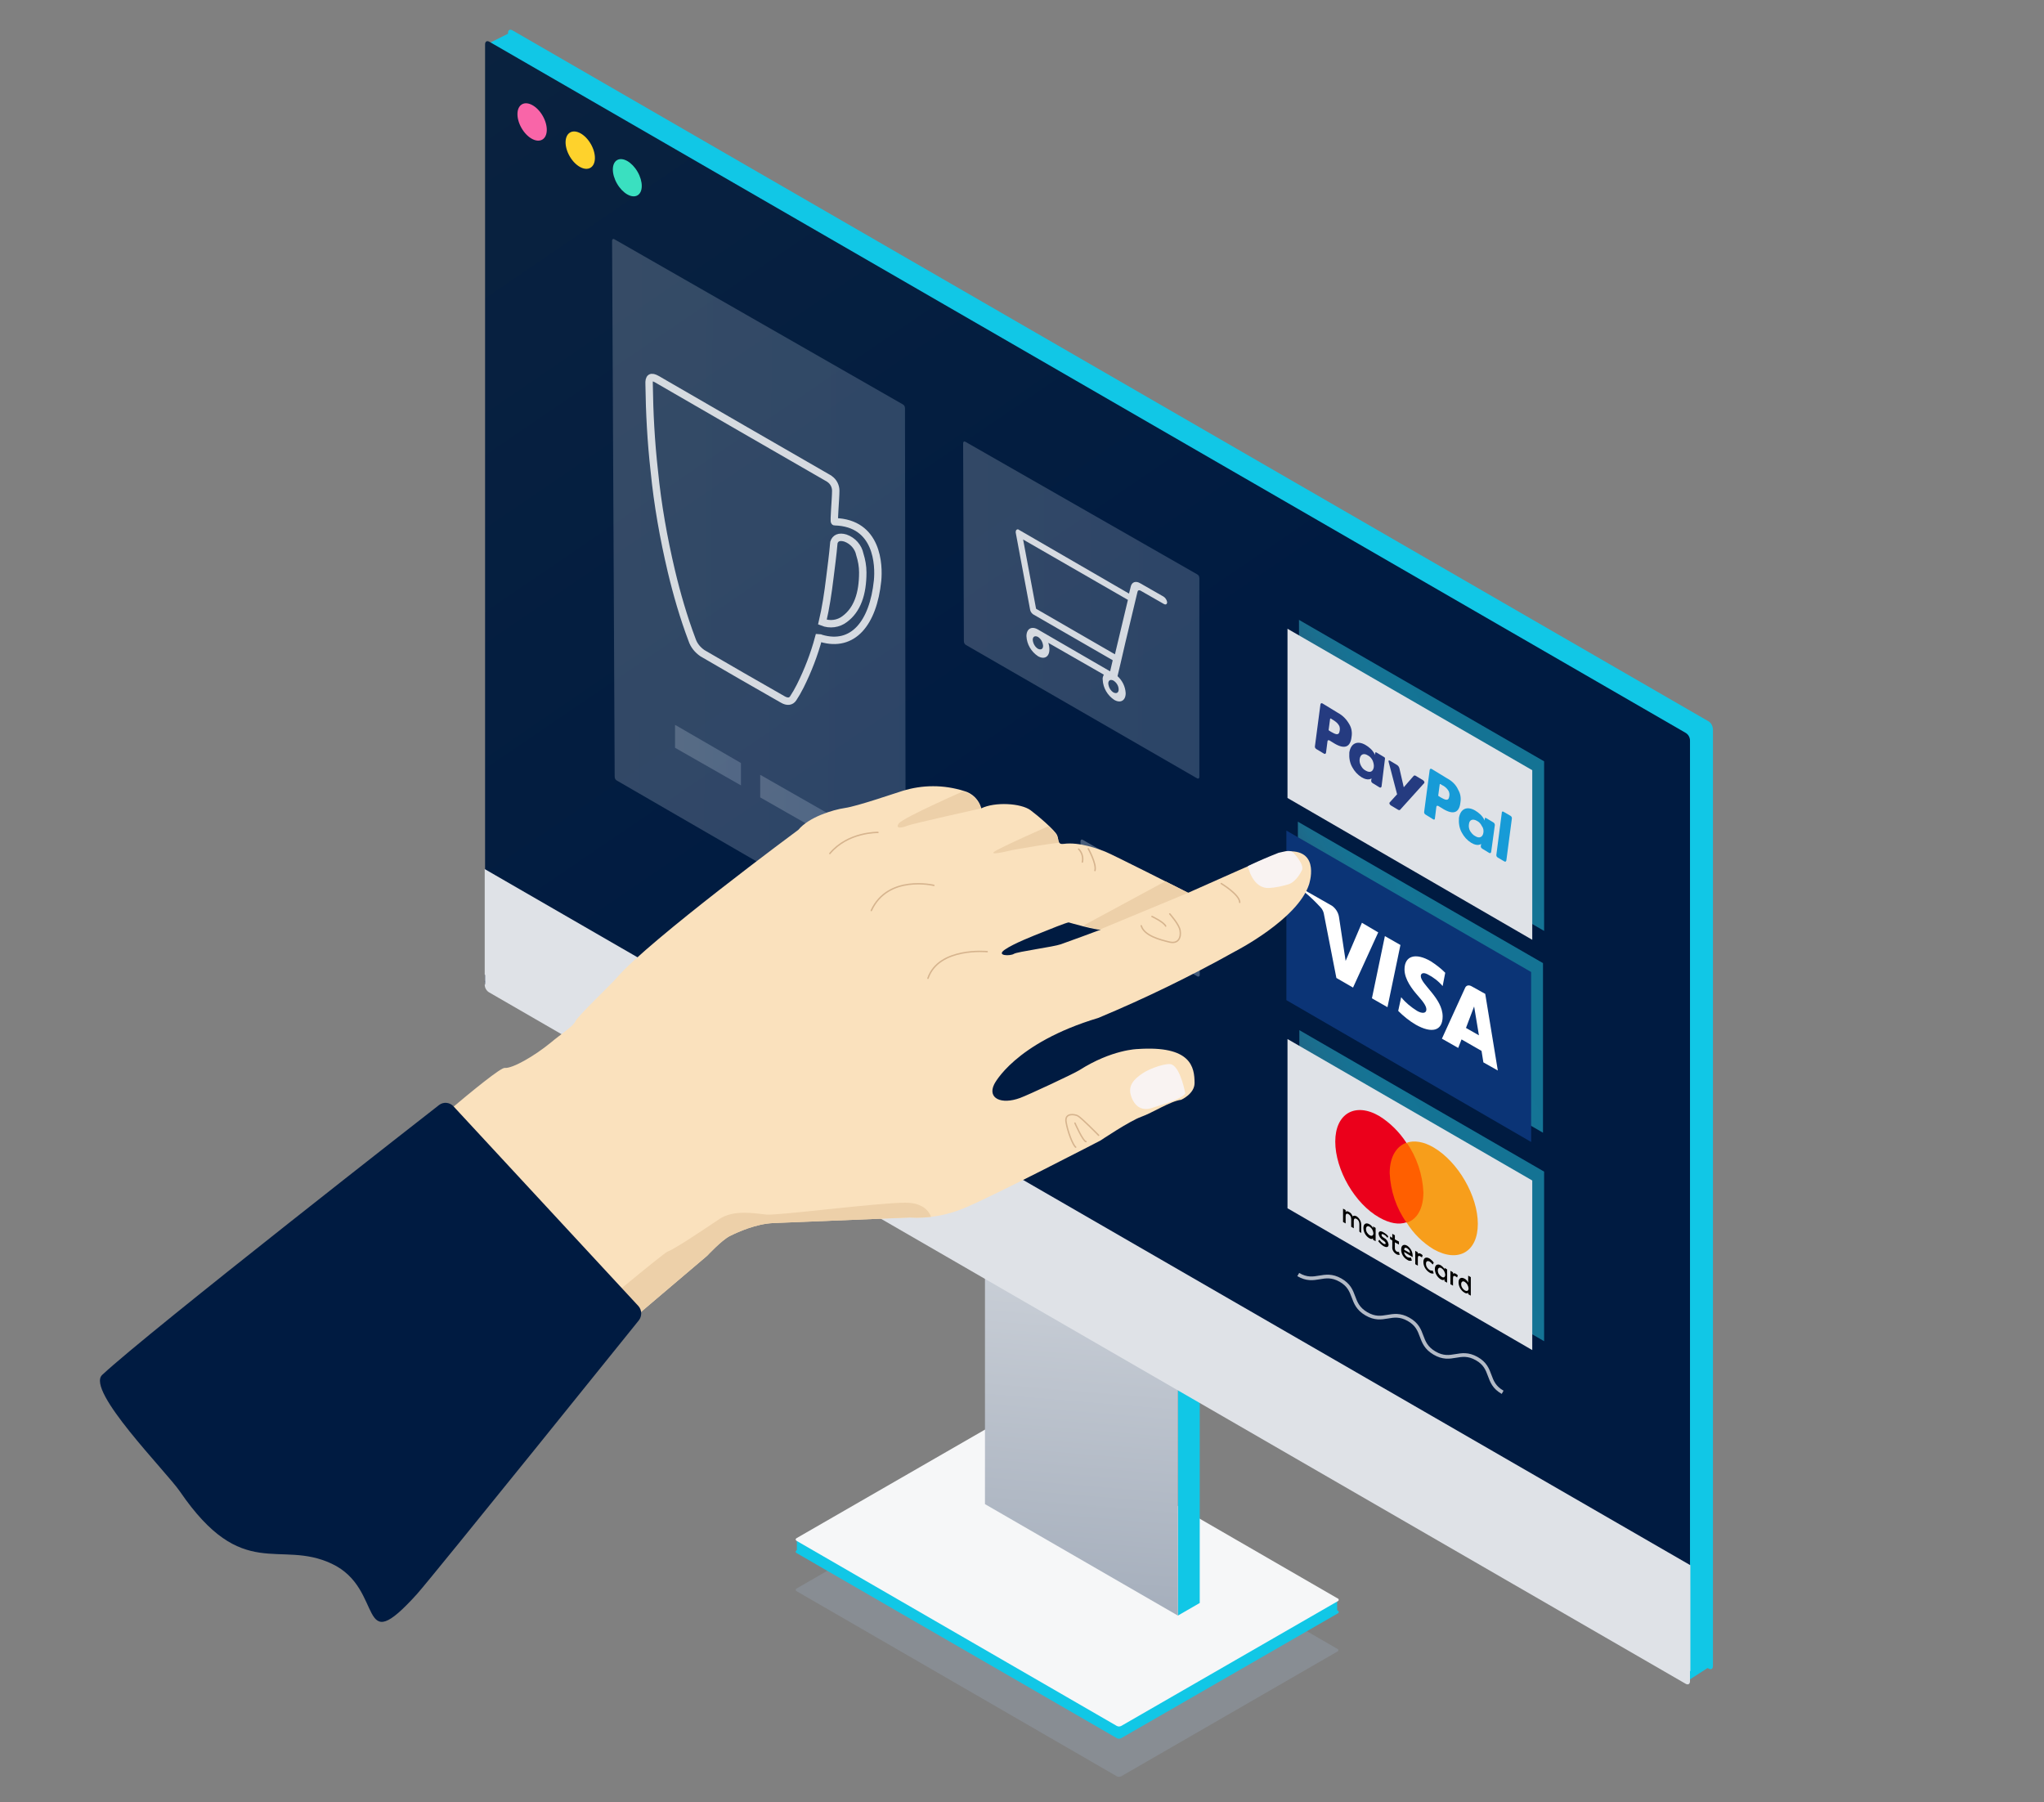 <svg xmlns="http://www.w3.org/2000/svg" xmlns:xlink="http://www.w3.org/1999/xlink" viewBox="0 0 552 486.7"><rect x="0" y="0" width="552" height="486.7" fill="#808080" stroke="none"/><defs><path id="SVGID_11_" d="M379.3 261.8c0 2.7 2.1 5.4 3.7 7.2s2.2 2.8 2.2 3.6c0 1.2-1.3 1.1-2.5.4-1.6-1-3.1-2.2-4.3-3.7l-.8 3.7c1.4 1.4 3 2.7 4.7 3.7 4.4 2.5 7.3 1.7 7.3-2.2 0-4.9-5.9-8.7-5.9-10.9 0-.7.6-1.1 1.8-.5 1.6.8 3 1.9 4.1 3.2l.7-3.6c-1.2-1.2-2.5-2.2-3.9-3.1C382.3 257.2 379.3 258.1 379.3 261.8M397.5 266.4c-.8-.5-1.5-.3-1.8.3l-6.3 13.8 4.4 2.5.9-2.3 5.4 3.1.5 3.1 3.9 2.2-3.4-20.7L397.5 266.4M398.1 271.8l1.3 7.8-3.5-2L398.1 271.8M374 252.8l-3.5 16.8 4.2 2.4 3.5-16.8L374 252.8M367.8 249.2l-4.4 10.3-1.8-11.9c-.2-1.2-.9-2.3-1.9-3l-7.2-4.1-.1.5c1.5 1.2 2.9 2.6 4.2 4 .6.6.9 1.4 1 2.2l3.3 16.9 4.5 2.6 6.8-14.9L367.8 249.2"></path><linearGradient id="SVGID_1_" gradientTransform="matrix(1 0 0 -1 0 487.276)" gradientUnits="userSpaceOnUse" x1="276.415" x2="298.655" y1="12.846" y2="278.676"><stop offset="0" stop-color="#95a0b0"></stop><stop offset="1" stop-color="#ffffff"></stop></linearGradient><linearGradient id="SVGID_2_" gradientTransform="matrix(1 0 0 -1 0 487.276)" gradientUnits="userSpaceOnUse" x1="556.773" x2="-45.307" y1="-130.982" y2="752.168"><stop offset=".46" stop-color="#001b41"></stop><stop offset=".82" stop-color="#0f263e"></stop></linearGradient><linearGradient id="lg1"><stop offset=".02" stop-color="#fdfeff"></stop><stop offset="1" stop-color="#cae2ff"></stop></linearGradient><linearGradient id="SVGID_3_" gradientTransform="matrix(.5 -.29 -.87 -1.5 297.74 667.103)" gradientUnits="userSpaceOnUse" x1="392.482" x2="463.922" xlink:href="#lg1" y1="314.238" y2="188.448"></linearGradient><linearGradient id="SVGID_4_" gradientTransform="matrix(.5 -.29 -.87 -1.5 297.74 667.103)" gradientUnits="userSpaceOnUse" x1="364.375" x2="400.286" xlink:href="#lg1" y1="238.215" y2="174.975"></linearGradient><linearGradient id="SVGID_5_" gradientTransform="matrix(.5 -.29 -.87 -1.5 297.74 667.103)" gradientUnits="userSpaceOnUse" x1="257.515" x2="346.825" xlink:href="#lg1" y1="357.502" y2="200.242"></linearGradient><linearGradient id="SVGID_6_" gradientTransform="matrix(.5 -.29 -.87 -1.5 297.74 667.103)" gradientUnits="userSpaceOnUse" x1="233.161" x2="253.011" xlink:href="#lg1" y1="278.498" y2="243.548"></linearGradient><linearGradient id="SVGID_7_" gradientTransform="matrix(.5 -.29 -.87 -1.5 297.74 667.103)" gradientUnits="userSpaceOnUse" x1="255.943" x2="275.793" xlink:href="#lg1" y1="265.115" y2="230.175"></linearGradient><linearGradient id="SVGID_8_" gradientTransform="matrix(.5 -.29 -.87 -1.5 297.74 667.103)" gradientUnits="userSpaceOnUse" x1="371.446" x2="391.276" xlink:href="#lg1" y1="224.137" y2="189.216"></linearGradient><linearGradient id="lg2"><stop offset="0" stop-color="#e7f9fc" stop-opacity="0"></stop><stop offset="0" stop-color="#e4f8fc" stop-opacity=".01"></stop><stop offset=".09" stop-color="#abebf6" stop-opacity=".16"></stop><stop offset=".17" stop-color="#7be0f1" stop-opacity=".28"></stop><stop offset=".27" stop-color="#56d7ed" stop-opacity=".38"></stop><stop offset=".37" stop-color="#3cd1ea" stop-opacity=".45"></stop><stop offset=".48" stop-color="#2dcde9" stop-opacity=".49"></stop><stop offset=".64" stop-color="#28cce8" stop-opacity=".5"></stop></linearGradient><linearGradient id="SVGID_9_" gradientTransform="matrix(.5 -.29 -.87 -1.5 355.86 700.723)" gradientUnits="userSpaceOnUse" x1="369.902" x2="475.592" xlink:href="#lg2" y1="209.87" y2="209.87"></linearGradient><linearGradient id="SVGID_10_" gradientTransform="matrix(.5 -.29 -.87 -1.5 355.86 700.723)" gradientUnits="userSpaceOnUse" x1="321.642" x2="427.322" xlink:href="#lg2" y1="181.714" y2="181.714"></linearGradient><clipPath id="SVGID_12_"><use xlink:href="#SVGID_11_"></use></clipPath><linearGradient id="SVGID_13_" gradientTransform="matrix(.5 -.29 -.87 -1.5 355.86 700.723)" gradientUnits="userSpaceOnUse" x1="417.572" x2="523.262" xlink:href="#lg2" y1="236.982" y2="236.982"></linearGradient><clipPath id="SVGID_15_"><use xlink:href="#SVGID_14_"></use></clipPath><path id="SVGID_14_" d="M136.6 385.3l54.4-46.2c0 0 3.9-4.2 6.1-5.3s7.1-3.3 11.7-3.5l36.9-1.5c5 .3 10-.6 14.6-2.5 7.8-3.2 36.9-18.3 36.9-18.3s7.9-5.3 11-6.4 7.8-4.2 10.8-4.6c0 0 3.6-1.6 3.6-4.5 0-4.3-.9-10.2-15.4-9.2 0 0-6.9.1-15.7 5.7-1.6 1-13.8 6.7-16 7.5-5.1 1.9-8.9.1-7-3.7 0 0 5.4-11.1 28.1-17.9 12.7-5.3 25-11.3 37-18 0 0 16.8-8.6 19.9-18 0 0 3.2-9.3-5.5-9-2.7.1-12.5 4.8-13.4 5.1-21.6 9.5-26 12-48.2 19.9-1.9.7-11.8 2-12.7 2.6s-4.9.7-2.5-1c2.4-1.7 8.1-3.9 10.1-4.7s6.4-2.6 7.2-2.7l9.1 1.8 23.8-9.9c0 0-21-10.1-22.9-10.8s-7-2.7-11.3-2.1c-1.6.2-1.2-1-1.7-2.3s-5.3-5.4-7.2-6.8c-2.6-1.9-9.6-2.3-13.3-.5-.6-2.3-2.4-4.1-4.7-4.7-5.4-1.7-11.2-1.7-16.6 0-2.3.7-12.1 4.1-15.5 4.6s-9.8 2.5-12.6 5.9c0 0-40.3 29.8-49 39.9-1.5 1.8-10.6 10.4-11.2 11.8s-4 3.5-6.7 5.8c-4.4 3.6-10.3 7-12.4 6.8s-29.8 24.2-29.8 24.2C94.1 320.6 105.4 404.5 136.6 385.3z"></path></defs><path d="M215.1 429c-.3.2-.3.5 0 .7l86.5 50c.4.2.8.2 1.2 0l58.4-33.7c.2-.1.3-.3.2-.5 0-.1-.1-.2-.2-.2l-86.5-50c-.4-.2-.8-.2-1.2 0L215.1 429z" fill="#95a0b0" opacity=".4"></path><path d="M215.2 419 215.2 415.7 218.5 417.6 218.5 420.9Z" fill="#11c7e6"></path><path d="M361.1 435.3 361.1 432 357.3 434.2 357.3 437.5Z" fill="#11c7e6"></path><path d="M215.1 418.7c-.3.2-.3.5 0 .7l86.5 50c.4.2.8.2 1.2 0l58.5-33.7c.2-.1.3-.3.2-.5 0-.1-.1-.2-.2-.2l-86.5-50c-.4-.2-.8-.2-1.2 0L215.1 418.7z" fill="#11c7e6"></path><path d="M215.1 415.4c-.3.2-.3.5 0 .7l86.5 50c.4.2.8.2 1.2 0l58.5-33.7c.2-.1.3-.3.2-.5 0-.1-.1-.2-.2-.2l-86.5-50c-.4-.2-.8-.2-1.2 0L215.1 415.4z" fill="#f6f7f8"></path><path d="M318.1 436.3 324 432.9 324 363.1 318.1 363.1Z" fill="#11c7e6"></path><path d="M318.1 168.6 318.1 436.3 266 406.2 266 138.5Z" fill="url(#SVGID_1_)"></path><path d="M455.5 454.1 461.7 450.1 461.7 442.6 455.3 442.6Z" fill="#11c7e6"></path><path d="M131.6 11.9 137.8 8.8 151 16.5 145.6 20Z" fill="#11c7e6"></path><path d="M137.1 261.8c.1.9.5 1.7 1.2 2.1l323.1 186.7c.7.4 1.2.1 1.2-.7V196.9c-.1-.9-.5-1.7-1.2-2.1L138.4 8.2c-.7-.4-1.2-.1-1.2.7V261.8z" fill="#11c7e6"></path><path d="M130.9 264.9c0 .9.5 1.7 1.2 2.1l323.1 185.5c.7.4 1.2.1 1.2-.7V200c0-.9-.5-1.7-1.2-2.1L132.2 11.3c-.7-.4-1.2-.1-1.2.7V264.9z" fill="url(#SVGID_2_)"></path><ellipse cx="143.7" cy="32.9" fill="#f965a8" rx="3.3" ry="5.5" transform="matrix(.867 -.498 .498 .867 2.732 75.976)"></ellipse><ellipse cx="156.7" cy="40.5" fill="#fed22c" rx="3.3" ry="5.5" transform="matrix(.867 -.498 .498 .867 .673 83.47)"></ellipse><ellipse cx="169.4" cy="48" fill="#3ae0c0" rx="3.2" ry="5.5" transform="matrix(.866 -.5 .5 .866 -1.291 91.127)"></ellipse><path d="M130.9 265.9c0 .9.5 1.7 1.2 2.1l323.1 186.7c.7.4 1.2.1 1.2-.7v-25.8c0-.9-.5-1.7-1.2-2.1L132.2 239.5c-.7-.4-1.2-.1-1.2.7V265.9z" fill="#dfe2e7"></path><path d="M130.9 263.2 456.5 451.3 456.5 422.7 130.9 234.7Z" fill="#dfe2e7"></path><path d="M260.9 174.2c-.4-.2-.6-.6-.6-1.1l-.2-53.4c0-.4.3-.6.6-.4l62.6 35.8c.4.2.6.6.6 1.1v53.6c0 .4-.3.6-.6.4L260.9 174.2z" fill="url(#SVGID_3_)" opacity=".2"></path><path d="M292.6 245.5c-.4-.2-.6-.6-.6-1.1l-.2-17.2c0-.4.3-.6.6-.4l31 17.7c.4.2.6.6.6 1.1v17.7c0 .4-.3.5-.6.4L292.6 245.5z" fill="url(#SVGID_4_)" opacity=".3"></path><path d="M314.2 161.1l-6.3-3.6c-1.2-.7-2.2-.3-2.5.8l-.5 2-29.7-17.2c-.2-.2-.5-.2-.7 0-.2.2-.2.5-.2.7l3.9 20.9c.1.5.4.9.8 1.2l21.5 12.4-.7 3L280.3 170c-1.7-1-3.1-.2-3.1 1.8.1 2.2 1.3 4.2 3.1 5.4 1.7 1 3.1.2 3.1-1.8 0-.6-.1-1.2-.3-1.8l15 8.6c-.2.4-.4.9-.3 1.4.1 2.2 1.3 4.2 3.1 5.4 1.7 1 3.1.2 3.1-1.8-.1-1.8-.9-3.4-2.2-4.6l.9-3.8 0 0 1.2-5.2 3.3-13.8c.1-.4.4-.5.8-.3l6.3 3.6c.5.3.9.1.9-.5C315.1 162 314.7 161.4 314.2 161.1zM279.8 164.4l-3.5-18.7 28.3 16.3-3.5 14.7L279.8 164.4zM281.7 174.4c0 .9-.6 1.2-1.4.8-.8-.5-1.3-1.4-1.4-2.4 0-.9.6-1.2 1.4-.8C281.1 172.5 281.6 173.4 281.7 174.4L281.7 174.4zM302.1 186.2c0 .9-.6 1.2-1.4.8-.8-.5-1.3-1.4-1.4-2.4 0-.9.6-1.2 1.4-.8C301.5 184.3 302.1 185.2 302.1 186.2L302.1 186.2z" fill="#ffffff" opacity=".8"></path><path d="M166.6 210.8c-.4-.2-.6-.6-.6-1.1L165.3 65c0-.4.3-.6.6-.4l77.9 44.6c.4.2.6.6.6 1.1l.2 144.9c0 .4-.3.6-.6.4L166.6 210.8z" fill="url(#SVGID_5_)" opacity=".2"></path><path d="M182.4 202c0 0-.1-.1-.1-.1v-6c0-.1 0-.1.1-.1l17.6 10.2c0 0 .1.1.1.1v6L182.4 202z" fill="url(#SVGID_6_)" opacity=".2"></path><path d="M205.4 215.4c0 0-.1-.1-.1-.1v-6c0 0 0-.1.1 0l17.7 10.1c0 0 .1.1.1.1v6c0 .1 0 .1-.1 0L205.4 215.4z" fill="url(#SVGID_7_)" opacity=".2"></path><path d="M298.7 243.2c0 0-.1-.1-.1-.1v-6c0-.1 0-.1.1 0l17.6 10.1c0 0 .1.1.1.1v6c0 0 0 .1-.1 0L298.7 243.2z" fill="url(#SVGID_8_)" opacity=".2"></path><path d="M225.4 140.9c-.3 0 .3-6.1.3-8.4 0-1.2-.6-2.4-1.6-3.1-.2-.2-.5-.3-.8-.5l-22.9-13.2-23-13.3c-1.6-.9-2.2-.5-2.1 1.4.1 7.6.5 15.4 1.4 23.4.9 9.1 2.5 18.1 4.6 27 1.5 6.3 3.3 12.5 5.6 18.6.5 1.5 1.5 2.7 2.8 3.6 7.2 4.2 14.5 8.4 21.7 12.5 1.2.7 2.2.6 2.8-.3s1.3-2.1 1.9-3.3c2.1-4.2 3.8-8.6 5-13.1.2 0 .5.1.7.2 8.5 2.5 14-4 15.2-15.6C237.4 152.7 237.1 141.2 225.4 140.9zM228.1 167.2c-1.7 1.3-4 1.6-6 .8.9-3.8 1.5-7.8 2-11.9.4-3.3.8-6.1 1.1-9.6.4-1.2 1.4-1.7 3.1-1.2 2 .7 3.5 2.4 3.9 4.4.5 1.6.8 3.2.8 4.9C233 160.4 231.5 164.7 228.1 167.2z" fill="none" opacity=".8" stroke="#ffffff" stroke-miterlimit="10" stroke-width="2"></path><path d="M350.6 267.7 350.5 221.9 416.7 260.1 416.7 305.9Z" fill="url(#SVGID_9_)"></path><path d="M350.9 323.9 350.9 278.2 417 316.4 417 362.2Z" fill="url(#SVGID_10_)"></path><path d="M347.7 326.3 347.7 280.6 413.8 318.8 413.8 364.6Z" fill="#dfe2e7"></path><path d="M347.4 270.1 347.4 224.3 413.5 262.5 413.5 308.4Z" fill="#0b3476"></path><g clip-path="url(#SVGID_12_)"><path d="M346.9 239.2l51.3 7.8 11.7 43.3-51.3-7.8" fill="#ffffff"></path></g><path d="M350.9 213.1 350.8 167.4 417 205.6 417 251.4Z" fill="url(#SVGID_13_)"></path><path d="M347.7 215.5 347.7 169.8 413.8 208 413.8 253.8Z" fill="#dfe2e7"></path><path d="M361.3 192.5l-4.1-2.5c-.3-.2-.5-.1-.6.2l-1.5 11.4c0 .3.1.5.4.7l2 1.2c.3.2.5.1.6-.2l.4-3.1c0-.3.3-.4.6-.2l1.3.8c2.7 1.6 4.3 1 4.6-1.8.2-1.2 0-2.4-.6-3.4C363.6 194.2 362.6 193.2 361.3 192.5zM361.8 197.3c-.2 1.6-1.3.9-2.4.3l-.6-.4.4-3c0-.2.2-.2.3-.1l.3.2c.7.4 1.4.9 1.8 1.6C361.8 196.2 361.9 196.8 361.8 197.3L361.8 197.3z" fill="#253b80"></path><path d="M373.7 204.4l-2-1.2c-.2-.1-.3 0-.3.1l-.1.6-.1-.3c-.5-1-1.4-1.8-2.4-2.4-2.2-1.3-4-.5-4.4 2-.1 1.4.1 2.8.8 4 .6 1.1 1.4 2 2.5 2.7 1.8 1.1 2.7.3 2.7.3l-.1.6c0 .3.1.5.4.7l1.8 1.1c.3.2.5.1.6-.2l.9-7.3C374.1 204.8 374 204.5 373.7 204.4zM371 207.2c-.2 1.2-1 1.6-2.2.9-.6-.3-1-.8-1.3-1.4-.3-.6-.4-1.2-.3-1.8.2-1.2 1.1-1.6 2.2-.9.6.3 1 .8 1.3 1.4C370.9 205.9 371.1 206.6 371 207.2z" fill="#253b80"></path><path d="M384.3 210.7l-2-1.2c-.1-.1-.3-.1-.5 0l-2.7 3.1-1.2-5.2c-.1-.3-.3-.6-.6-.8l-2-1.2c-.2-.1-.4 0-.3.3l2.3 8.8-2 2.2c-.2.2 0 .6.3.8l2 1.2c.2.1.4.1.5 0l6.5-7.2C384.8 211.3 384.6 210.9 384.3 210.7z" fill="#253b80"></path><path d="M390.8 210.2l-4.1-2.5c-.3-.2-.5-.1-.6.2l-1.5 11.4c0 .3.1.5.4.7l2.1 1.3c.2.1.4 0 .4-.2l.4-3.2c0-.3.3-.4.6-.2l1.3.8c2.7 1.6 4.3 1 4.6-1.8.2-1.2 0-2.4-.6-3.4C393.2 211.9 392.1 210.9 390.8 210.2zM391.4 215c-.2 1.6-1.3.9-2.4.3l-.6-.4.4-3c0-.2.2-.2.3-.1l.3.2c.7.3 1.4.9 1.8 1.6C391.4 214 391.5 214.5 391.4 215L391.4 215z" fill="#179bd7"></path><path d="M403.3 222.1l-2-1.2c-.2-.1-.3 0-.3.1l-.1.6-.1-.3c-.5-1-1.4-1.8-2.4-2.4-2.2-1.3-4-.5-4.4 2-.1 1.4.1 2.8.8 4 .6 1.1 1.4 2 2.5 2.7 1.8 1.1 2.7.3 2.7.3l-.1.6c0 .3.1.5.4.7l1.8 1.1c.3.2.5.1.6-.2l1-7.3C403.7 222.5 403.5 222.2 403.3 222.1zM400.6 224.9c-.2 1.2-1.1 1.6-2.2.9-.6-.3-1-.8-1.4-1.4-.3-.6-.4-1.2-.3-1.8.1-1.2 1-1.6 2.2-.9.6.3 1 .8 1.3 1.4C400.6 223.6 400.7 224.3 400.6 224.9z" fill="#179bd7"></path><path d="M405.6 219.3l-1.5 11.6c0 .3.1.5.4.7l1.7 1c.3.2.5.1.6-.2l1.5-11.4c0-.3-.1-.5-.4-.7l-1.9-1.1C405.8 219.1 405.6 219.2 405.6 219.3z" fill="#179bd7"></path><path d="M368.9 331.9c0-.6.4-1 1-.6.6.4.9 1 1 1.7 0 .7-.4.9-1 .6C369.3 333.2 368.9 332.6 368.9 331.9M371.5 333.4v-1.8l-.7-.4v.5c-.2-.5-.6-.9-1-1.1-.9-.5-1.6-.1-1.6 1 0 1.1.6 2.2 1.6 2.8.5.3.8.2 1 0v.4l.7.4V333.4zM394.6 346.8c0-.6.4-1 1-.6.6.4.9 1 1 1.7 0 .7-.4.9-1 .6C395 348.1 394.6 347.5 394.6 346.8M397.2 348.2v-3.3l-.7-.4v1.9c-.2-.5-.6-.9-1-1.1-.9-.5-1.6-.1-1.6 1 0 1.1.6 2.2 1.6 2.8.5.3.8.2 1 0v.4l.7.4V348.2zM380 337.1c.5.3.8.8.8 1.3l-1.6-.9C379.2 337 379.5 336.8 380 337.1M380 336.4c-.9-.5-1.6-.1-1.6 1 0 1.2.6 2.2 1.6 2.8.4.3.8.4 1.3.2l-.3-.8c-.3.1-.6 0-.9-.1-.5-.3-.9-.8-.9-1.4l2.3 1.4c0-.1 0-.2 0-.3C381.5 338 380.9 337 380 336.4M388.3 343.1c0-.6.4-1 1-.6.6.4.9 1 1 1.7 0 .7-.4 1-1 .6C388.7 344.4 388.3 343.8 388.3 343.1M390.8 344.6v-1.8l-.7-.4v.4c-.2-.5-.6-.8-1-1.1-.9-.5-1.6-.1-1.6 1 0 1.1.6 2.2 1.6 2.8.5.3.8.2 1 0v.5l.7.4V344.6zM384.4 340.8c0 1.2.7 2.3 1.7 2.9.3.2.7.3 1.1.2l-.3-.8c-.3.1-.6 0-.8-.1-.6-.4-1-1-1-1.7 0-.7.4-.9 1-.6.3.2.6.5.8.8l.3-.5c-.3-.5-.7-.8-1.1-1.1C385.1 339.3 384.4 339.7 384.4 340.8M393.2 344c-.4-.2-.6-.2-.8 0v-.4l-.7-.4v3.6l.7.4v-2c0-.6.2-.8.7-.5.2.1.3.2.4.3l.2-.6C393.6 344.3 393.4 344.2 393.2 344M374.9 333.9c-.3-.5-.8-.8-1.3-1.1-.8-.5-1.3-.3-1.3.4.1.7.5 1.3 1.1 1.7l.3.2c.4.3.5.5.5.7s-.2.3-.7 0c-.4-.3-.7-.6-1-1l-.3.4c.4.5.8.9 1.4 1.3.9.5 1.4.3 1.4-.4-.1-.7-.5-1.4-1.1-1.7l-.3-.2c-.3-.2-.5-.4-.5-.7s.2-.3.6-.1c.4.2.7.5 1 .9L374.9 333.9zM383.7 338.6c-.4-.2-.7-.2-.8 0v-.4l-.7-.4v3.6l.7.4v-2c0-.6.2-.8.7-.5.2.1.3.2.4.3l.2-.6C384 338.8 383.9 338.7 383.7 338.6M377.8 335.3l-1.1-.6v-1.1l-.7-.4v1.1l-.6-.4v.7l.6.4v1.7c-.1.8.4 1.6 1.1 2 .3.2.6.2.9.2l-.2-.8c-.2 0-.4 0-.6-.1-.3-.2-.5-.5-.5-.9v-1.6l1.1.6L377.8 335.3zM367.6 333v-2.3c0-.9-.5-1.7-1.2-2.2-.4-.2-.8-.3-1.1 0-.2-.5-.5-1-1-1.2-.3-.2-.7-.3-.9 0v-.5l-.7-.4v3.6l.7.4v-2c0-.6.3-.8.8-.5.5.3.7.8.7 1.4v2l.7.4v-2c0-.6.3-.8.8-.5.5.3.7.8.7 1.4v2L367.6 333z"></path><path d="M385.1 333.2l-10.4-6v-21.5l10.4 6V333.2z" fill="#ff5f00"></path><path d="M375.3 316.8c0-4.4 1.8-7.2 4.5-8.2-1.9-2.9-4.4-5.4-7.3-7.2-6.5-3.8-11.9-.7-11.9 6.9s5.3 16.8 11.9 20.5c2.8 1.6 5.3 2 7.3 1.3C377.1 326.3 375.5 321.6 375.3 316.8" fill="#eb001b"></path><path d="M399.1 330.5c0 7.6-5.3 10.6-11.9 6.9-3-1.8-5.5-4.3-7.3-7.2 2.8-.9 4.5-3.8 4.5-8.2-.2-4.8-1.8-9.5-4.5-13.4 2-.7 4.6-.3 7.3 1.3C393.8 313.8 399.1 323 399.1 330.5" fill="#f79e1b"></path><path d="M405.8 376c-4.6-2.6-2.4-6.5-7-9.1s-6.8 1.2-11.4-1.5-2.4-6.5-7-9.1-6.8 1.2-11.4-1.5-2.4-6.5-7-9.1-6.8 1.2-11.4-1.5" fill="none" opacity=".8" stroke="#dfe2e7" stroke-miterlimit="10"></path><path d="M136.6 385.3l54.4-46.2c0 0 3.9-4.2 6.1-5.3s7.1-3.3 11.7-3.5l36.9-1.5c5 .3 10-.6 14.6-2.5 7.8-3.2 36.9-18.3 36.9-18.3s7.9-5.3 11-6.4 7.8-4.2 10.8-4.6c0 0 3.6-1.6 3.6-4.5 0-4.3-.9-10.2-15.4-9.2 0 0-6.9.1-15.7 5.7-1.6 1-13.8 6.7-16 7.5-5.1 1.9-8.9.1-7-3.7 0 0 5.4-11.1 28.1-17.9 12.7-5.3 25-11.3 37-18 0 0 16.8-8.6 19.9-18 0 0 3.2-9.3-5.5-9-2.7.1-12.5 4.8-13.4 5.1-5.4 2.4-9.7 4.3-13.5 6l-.3.1c-1.5-.8-20.5-10.4-22.3-11.1s-7-2.7-11.3-2.1c-1.6.2-1.2-1-1.7-2.3s-5.3-5.4-7.2-6.8c-2.6-1.9-9.6-2.3-13.3-.5-.6-2.3-2.4-4.1-4.7-4.7-5.4-1.7-11.2-1.7-16.6 0-2.3.7-12.1 4.1-15.5 4.6s-9.8 2.5-12.6 5.9c0 0-40.3 29.8-49 39.9-1.5 1.8-10.6 10.4-11.2 11.8s-4 3.5-6.7 5.8c-4.4 3.6-10.3 7-12.4 6.8s-29.8 24.2-29.8 24.2C94.1 320.6 105.4 404.5 136.6 385.3zM271.3 256.5c2.4-1.7 8.1-3.9 10.1-4.7s6.4-2.6 7.2-2.7c0 0 7.9 2.3 8.8 1.9-3.2 1.2-6.7 2.5-10.9 4-1.9.7-11.8 2-12.7 2.6S268.9 258.2 271.3 256.5z" fill="#fae1bd"></path><g clip-path="url(#SVGID_15_)" fill="#edd0a9"><path d="M251.8 330.6c0 0 .3-5.8-7.3-5.8s-34.3 3.5-37.5 3.2-8.8-1.4-12.7 1.2-11.7 7.9-14 8.8-68.8 57.2-68.8 57.2l15.8 8.8 30.7-26c0 0 31.8-31.9 38.5-33.5s34.8-9.5 34.8-9.5L251.8 330.6z"></path><path d="M284.3 222.6c0 0-14.8 6.5-15.9 7.5s4.8-.5 4.8-.5 13.6-2.5 15.3-2.1S284.3 222.6 284.3 222.6z"></path><path d="M261.9 212.9c0 0-18.1 7.9-19.2 9.5s1.2 1.1 2.3.6 20-4.7 20-4.7l.2-4.8L261.9 212.9z"></path></g><g fill="none" stroke="#d6b48e" stroke-linecap="round" stroke-miterlimit="10" stroke-width=".38"><path d="M266.6 257c0 0-13.1-1.3-16 7.2"></path><path d="M252.2 239.1c0 0-12.4-3-16.9 6.8"></path><path d="M237.1 224.8c0 0-8.1-.2-13 5.7"></path><path d="M329.8 238.6c0 0 5 3 5 5.1"></path><path d="M291.3 229.3c.9.9 1.3 2.3 1 3.5"></path><path d="M293.9 229.2c0 0 2.3 4.1 1.8 5.9"></path><path d="M311.1 247.5c0 0 3.2 1.5 3.7 2.6"></path><path d="M296.7 306.6c0 0-4.8-4.9-5.7-5.3s-3.5-.8-3.1 1.7 1.8 6.2 2.6 6.8"></path><path d="M290.3 303.3c0 0 2.2 5 3 5"></path><path d="M315.9 246.8c0 0 2.6 2.9 2.8 4.5.3 1.8-.4 3.7-2.9 3.1s-6.8-1.7-7.6-4.4"></path></g><path d="M320.1 295.3c0 0-1.2-6.7-3.6-7.8-1.2-.6-5.8.9-8 2.4s-3.9 3.2-3.1 5.9c.4 1.5 1.9 4.5 5.4 3.5C312.1 298.8 319.1 297 320.1 295.3z" fill="#f9f3f2"></path><path d="M337 233.9c0 0 1.2 6.2 5.8 5.9 1.8-.1 3.5-.5 5.2-1 1.6-.5 3-2.5 3.6-3.8s-1.3-3.6-2.2-4.6-2.2-.5-4.1-.1C342.5 231.4 339.7 232.6 337 233.9z" fill="#f9f3f2"></path><path d="M320.9 241.1l-6.2-3.1-22.2 12 4.2 1c.2 0 .4 0 .6-.1L320.9 241.1z" fill="#edd0a9"></path><path d="M112.6 430.5c-16.4 18.1-8.5-1.4-23-8.2-14.2-6.7-24.1 5.2-41-19.5-3.7-5.4-25.5-27.3-21-31.5 12.5-11.7 91-72.9 91-72.9 1.2-.9 2.8-.7 3.8.3l50 54c1 1.1 1 2.8.1 3.9C172.5 356.6 117.3 425.2 112.6 430.5z" fill="#001b41"></path></svg>